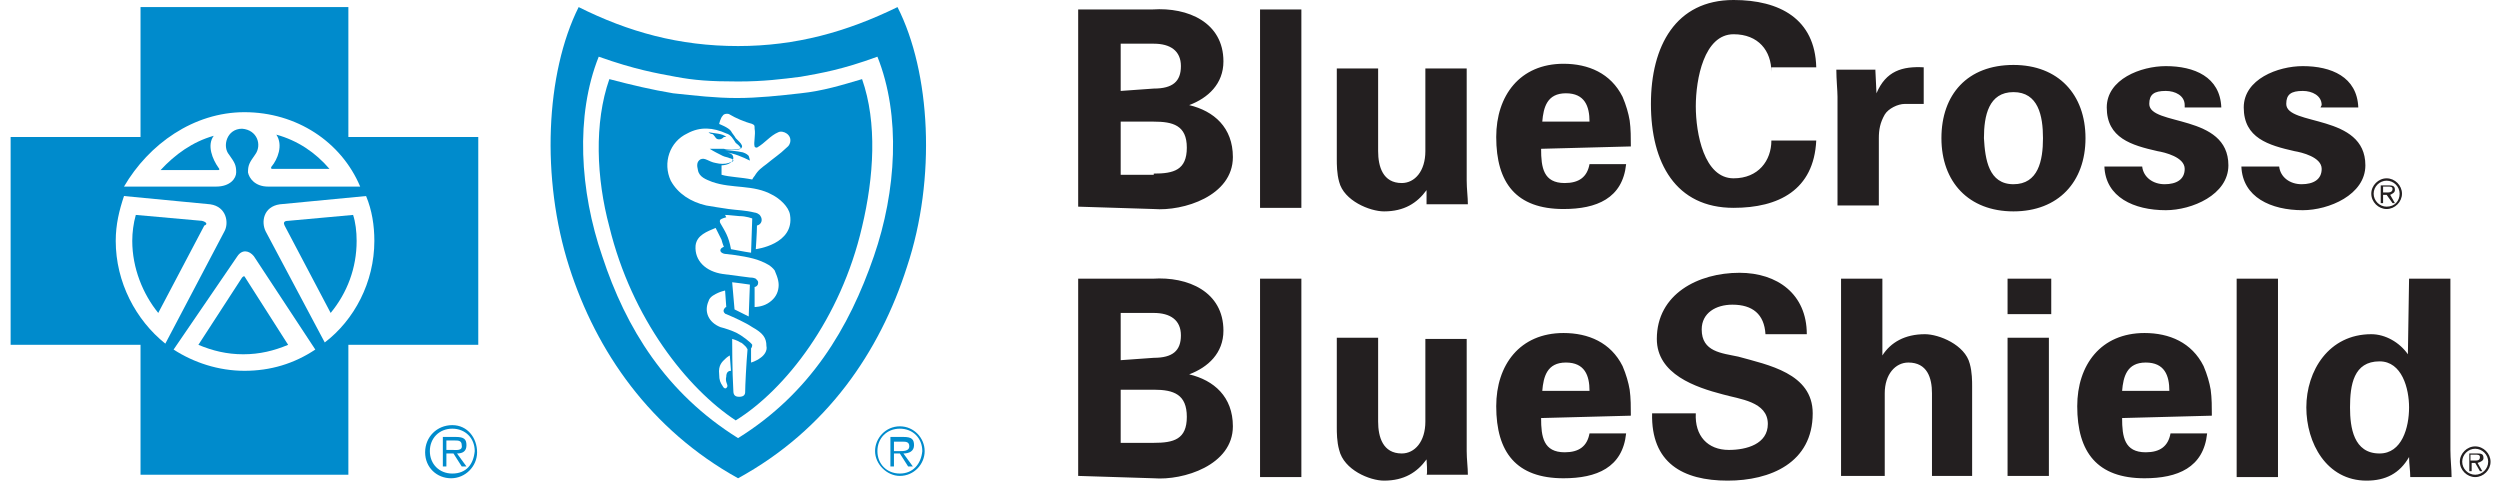 <?xml version="1.0" encoding="UTF-8"?>
<!-- Generator: Adobe Illustrator 26.4.1, SVG Export Plug-In . SVG Version: 6.00 Build 0)  -->
<svg xmlns="http://www.w3.org/2000/svg" xmlns:xlink="http://www.w3.org/1999/xlink" version="1.1" x="0px" y="0px" viewBox="0 0 211.7 41" style="enable-background:new 0 0 211.7 41;" xml:space="preserve">
<style type="text/css">
	.st0{fill:#FFFFFF;}
	.st1{fill:none;stroke:#FFFFFF;stroke-width:2;stroke-miterlimit:10;}
	.st2{fill:#DCDDDE;}
	.st3{fill:#642F4F;}
	.st4{fill:#B0D575;}
	.st5{fill:#FDFDFD;}
	.st6{fill:#19468C;}
	.st7{fill:#D7282E;}
	.st8{fill:#ED1C24;}
	.st9{fill:#757B7F;}
	.st10{fill:#F58734;}
	.st11{fill:#CA383D;}
	.st12{fill:#231F20;}
	.st13{fill:#002677;}
	.st14{fill:#981D21;}
	.st15{fill:#B32126;}
	.st16{fill:#12284C;}
	.st17{fill:#79242F;}
	.st18{fill:#1877F2;}
	.st19{fill:#EA4335;}
	.st20{fill:#FBBC05;}
	.st21{fill:#4285F4;}
	.st22{fill:#34A853;}
	.st23{fill:#FAAF46;}
	.st24{fill:#7DCC30;}
	.st25{fill:#2E353F;}
	.st26{fill-rule:evenodd;clip-rule:evenodd;fill:#2D8CFF;}
	.st27{fill:#E22B27;}
	.st28{fill:#FCBC2F;}
	.st29{fill:#1473E3;}
	.st30{fill:#1473E4;}
	.st31{fill:#65656A;}
	.st32{fill:#818185;}
	.st33{fill:#7CC24D;}
	.st34{fill:#98CC71;}
	.st35{fill-rule:evenodd;clip-rule:evenodd;fill:#7F3F98;}
	.st36{fill:#007698;}
	.st37{fill-rule:evenodd;clip-rule:evenodd;fill:#007698;}
	.st38{fill:#3A3B3F;}
	.st39{fill:#044C7C;}
	.st40{fill:#0075BF;}
	.st41{fill:#F7B16E;}
	.st42{fill:#F15D2F;}
	.st43{fill:#F0514E;}
	.st44{fill-rule:evenodd;clip-rule:evenodd;fill:#0075BF;}
	.st45{fill:#005AAA;}
	.st46{fill:#0070B8;}
	.st47{fill:#004B85;}
	.st48{fill:#DEB209;}
	.st49{fill:#1A3E68;}
	.st50{fill:none;stroke:#1A3E68;stroke-miterlimit:10;}
	.st51{fill:#008BCC;}
	.st52{fill:#231815;}
	.st53{fill:none;stroke:#231815;stroke-width:1.328;}
	.st54{fill-rule:evenodd;clip-rule:evenodd;fill:#0568AF;}
	.st55{fill-rule:evenodd;clip-rule:evenodd;fill:#EC1C24;}
	.st56{fill-rule:evenodd;clip-rule:evenodd;fill:#FFFFFF;}
	.st57{fill:url(#SVGID_1_);}
	.st58{fill:url(#SVGID_00000088094683587462643850000018196443464134737566_);}
	.st59{filter:url(#Adobe_OpacityMaskFilter);}
	.st60{fill:url(#SVGID_00000162310880789443906120000016735020879192844705_);}
	
		.st61{mask:url(#SVGID_00000110447208825295498480000006996413960413657791_);fill:url(#SVGID_00000032621209180807023020000002609004853207358594_);}
	.st62{fill-rule:evenodd;clip-rule:evenodd;fill:#A63593;}
	.st63{fill:#A63593;}
	.st64{clip-path:url(#SVGID_00000039099040096465563940000013456092239633717408_);fill:#FFF200;}
	.st65{fill-rule:evenodd;clip-rule:evenodd;fill:#231F20;}
	.st66{fill:#CC0000;}
	.st67{fill:#005A8C;}
	.st68{fill:#EF8200;}
	.st69{fill:#02AD4E;}
	.st70{fill:url(#SVGID_00000034089488583622670600000015526626720388623499_);}
	.st71{fill:url(#SVGID_00000138550442895727093370000002880528347707607438_);}
	.st72{filter:url(#Adobe_OpacityMaskFilter_00000107570112571310670770000003583524563246245279_);}
	.st73{fill:url(#SVGID_00000061431877110079407220000008369612590760918966_);}
	
		.st74{mask:url(#SVGID_00000006708013719337326900000006930331678407511953_);fill:url(#SVGID_00000063595755320330682120000004587681387340585604_);}
	.st75{clip-path:url(#SVGID_00000094589380576116196900000000542488414988471466_);fill:#FFF200;}
	.st76{display:none;}
	.st77{display:inline;opacity:0.4;fill:#FF00FF;}
</style>
<g id="white">
</g>
<g id="bg">
</g>
<g id="Layer_5">
</g>
<g id="Logo">
	<g>
		<circle class="st0" cx="20.6" cy="20.3" r="11.6"></circle>
		<path class="st0" d="M62.4,5.5c-5,0-12.6-2.3-12.6-2.3s-1.7,4.3-1.7,10.1S53,34.6,62.8,38.5c0,0,14-8.9,14-24.4    c0-9.3-1.4-10.9-1.4-10.9S67.3,5.5,62.4,5.5z"></path>
		<path class="st12" d="M91.3,17.5V0.8h6.3c3-0.2,6,1.1,6,4.4c0,1.9-1.3,3.1-2.9,3.7c2.1,0.5,3.7,1.9,3.7,4.4c0,3.3-4.2,4.6-6.7,4.4    L91.3,17.5L91.3,17.5z M97.7,7.5c1.6,0,2.3-0.6,2.3-1.9s-0.9-1.9-2.3-1.9h-2.8v4L97.7,7.5C97.7,7.6,97.7,7.5,97.7,7.5z M97.7,14.7    c1.7,0,2.8-0.3,2.8-2.2s-1.2-2.2-2.8-2.2h-2.8v4.5H97.7z M110.2,0.8v16.8h-3.5V0.8H110.2z M120.8,16.1c-0.8,1.1-1.9,1.8-3.6,1.8    c-1.2,0-3.4-0.9-3.8-2.5c-0.2-0.7-0.2-1.5-0.2-1.9V5.8h3.5v7c0,1.3,0.4,2.7,2,2.7c1.1,0,2-1,2-2.7v-7h3.5v9.5c0,0.7,0.1,1.4,0.1,2    h-3.5L120.8,16.1z M130.5,12.6c0,1.6,0.2,2.9,2,2.9c1.2,0,1.9-0.5,2.1-1.6h3.1c-0.3,2.9-2.5,3.8-5.3,3.8c-4,0-5.7-2.2-5.7-6.1    c0-3.5,2-6.2,5.7-6.2c2.1,0,4,0.8,5,2.8c0.3,0.7,0.5,1.4,0.6,2c0.1,0.7,0.1,1.5,0.1,2.2L130.5,12.6L130.5,12.6z M134.6,10.3    c0-1.3-0.4-2.4-2-2.4c-1.6,0-1.9,1.2-2,2.4H134.6L134.6,10.3z M150,6.1c0-1.8-1.1-3.2-3.2-3.2c-2.5,0-3.2,3.8-3.2,6.1    s0.7,6.1,3.2,6.1c2.1,0,3.2-1.5,3.2-3.2h3.8c-0.2,4.2-3.2,5.7-7,5.7c-4.9,0-7-3.8-7-8.8c0-4.9,2.1-8.8,7-8.8c3.9,0,6.9,1.6,7,5.7    H150V6.1z M158.8,5.8l0.1,2.1c0.8-1.9,2.2-2.3,4-2.2v3.1h-1.6c-0.6,0-1.4,0.4-1.7,0.9c-0.4,0.7-0.5,1.3-0.5,2v5.7h-3.5V8.2    c0-0.5-0.1-1.5-0.1-2.3H158.8z M170.5,17.9c-3.8,0-6.1-2.5-6.1-6.2s2.2-6.2,6.1-6.2c3.8,0,6.1,2.5,6.1,6.2S174.3,17.9,170.5,17.9z     M170.5,15.6c2.1,0,2.5-2,2.5-3.9s-0.4-3.9-2.5-3.9c-2.1,0-2.5,2-2.5,3.9C168.1,13.5,168.4,15.6,170.5,15.6z M185,8.9    c0-0.8-0.8-1.2-1.6-1.2c-1,0-1.4,0.3-1.4,1.1c0,1.9,6.7,0.8,6.7,5.2c0,2.5-3.1,3.8-5.3,3.8c-2.7,0-5.1-1.1-5.2-3.7h3.2    c0.1,0.9,0.9,1.5,1.9,1.5c1,0,1.7-0.4,1.7-1.3c0-1-1.7-1.4-2.3-1.5c-2.2-0.5-4.3-1.1-4.3-3.7c0-2.4,2.9-3.5,5-3.5    c2.4,0,4.6,0.9,4.7,3.5H185V8.9z M196.6,8.9c0-0.8-0.8-1.2-1.6-1.2c-1,0-1.4,0.3-1.4,1.1c0,1.9,6.7,0.8,6.7,5.2    c0,2.5-3.1,3.8-5.3,3.8c-2.7,0-5.1-1.1-5.2-3.7h3.2c0.1,0.9,0.9,1.5,1.9,1.5c1,0,1.7-0.4,1.7-1.3c0-1-1.7-1.4-2.3-1.5    c-2.2-0.5-4.3-1.1-4.3-3.7c0-2.4,2.9-3.5,5-3.5c2.4,0,4.6,0.9,4.7,3.5h-3.2L196.6,8.9L196.6,8.9z M91.3,40.3V23.6h6.3    c3-0.2,6,1.1,6,4.4c0,1.9-1.3,3.1-2.9,3.7c2.1,0.5,3.7,1.9,3.7,4.4c0,3.3-4.2,4.6-6.7,4.4L91.3,40.3L91.3,40.3z M97.7,30.3    c1.6,0,2.3-0.6,2.3-1.9s-0.9-1.9-2.3-1.9h-2.8v4L97.7,30.3z M97.7,37.5c1.7,0,2.8-0.3,2.8-2.2S99.4,33,97.7,33h-2.8v4.5H97.7z     M110.2,23.6v16.8h-3.5V23.6H110.2z M120.8,38.9c-0.8,1.1-1.9,1.8-3.6,1.8c-1.2,0-3.4-0.9-3.8-2.6c-0.2-0.7-0.2-1.5-0.2-1.9v-7.6    h3.5v7.1c0,1.3,0.4,2.7,2,2.7c1.1,0,2-1,2-2.7v-7h3.5v9.5c0,0.7,0.1,1.4,0.1,2h-3.5C120.9,40.2,120.8,38.9,120.8,38.9z     M130.5,35.4c0,1.6,0.2,2.9,2,2.9c1.2,0,1.9-0.5,2.1-1.6h3.1c-0.3,2.9-2.5,3.8-5.3,3.8c-4,0-5.7-2.2-5.7-6.1c0-3.5,2-6.2,5.7-6.2    c2.1,0,4,0.8,5,2.8c0.3,0.7,0.5,1.4,0.6,2c0.1,0.7,0.1,1.5,0.1,2.2L130.5,35.4L130.5,35.4z M134.6,33.1c0-1.3-0.4-2.4-2-2.4    c-1.6,0-1.9,1.2-2,2.4H134.6L134.6,33.1z M149.5,28.3c-0.1-1.7-1.1-2.5-2.8-2.5c-1.4,0-2.6,0.7-2.6,2.1c0,1.9,1.7,2,3.1,2.3    c2.5,0.7,6.3,1.4,6.3,4.8c0,4.2-3.6,5.7-7.2,5.7c-3.8,0-6.5-1.5-6.4-5.7h3.7c-0.1,1.9,1,3.1,2.8,3.1c1.5,0,3.3-0.5,3.3-2.2    c0-1.9-2.4-2.1-3.8-2.5c-2.3-0.6-5.6-1.7-5.6-4.7c0-3.8,3.5-5.6,7-5.6c3.2,0,5.7,1.8,5.7,5.2L149.5,28.3z M155.9,40.3V23.6h3.5    v6.5c0.7-1.1,1.9-1.8,3.6-1.8c1.2,0,3.4,0.9,3.8,2.5c0.2,0.7,0.2,1.5,0.2,1.9v7.6h-3.4v-7c0-1.3-0.4-2.6-2-2.6c-1.1,0-2,1-2,2.6v7    H155.9L155.9,40.3z M173.7,23.6v3H170v-3H173.7z M173.5,28.6v11.7H170V28.6H173.5z M179.7,35.4c0,1.6,0.2,2.9,2,2.9    c1.2,0,1.9-0.5,2.1-1.6h3.1c-0.3,2.9-2.5,3.8-5.3,3.8c-4,0-5.7-2.2-5.7-6.1c0-3.5,2-6.2,5.7-6.2c2.1,0,4,0.8,5,2.8    c0.3,0.7,0.5,1.4,0.6,2c0.1,0.7,0.1,1.5,0.1,2.2L179.7,35.4L179.7,35.4z M183.7,33.1c0-1.3-0.4-2.4-2-2.4c-1.6,0-1.9,1.2-2,2.4    H183.7L183.7,33.1z M192.9,23.6v16.8h-3.5V23.6H192.9z M204,23.6h3.5v14.5c0,0.8,0.1,1.6,0.1,2.3h-3.5c0-0.6-0.1-1.1-0.1-1.7    c-0.8,1.4-2,2-3.6,2c-3.4,0-5.1-3.2-5.1-6.2c0-3.1,1.9-6.2,5.5-6.2c1.2,0,2.4,0.7,3.1,1.7L204,23.6L204,23.6z M201.5,38.4    c1.9,0,2.5-2.2,2.5-3.9c0-1.6-0.6-3.9-2.5-3.9c-2.2,0-2.5,2-2.5,3.9C199,36.2,199.3,38.4,201.5,38.4z M202.1,17.5    c-0.6,0-1.1-0.5-1.1-1.1c0-0.6,0.5-1.1,1.1-1.1c0.6,0,1.1,0.5,1.1,1.1C203.2,17,202.8,17.5,202.1,17.5 M202.1,15.1    c-0.7,0-1.3,0.6-1.3,1.3c0,0.7,0.6,1.3,1.3,1.3s1.3-0.6,1.3-1.3C203.4,15.7,202.8,15.1,202.1,15.1"></path>
		<path class="st12" d="M202.1,16.3h-0.3v-0.5h0.4c0.2,0,0.4,0,0.4,0.2C202.6,16.3,202.3,16.3,202.1,16.3 M202.8,16.1    c0-0.3-0.1-0.4-0.5-0.4h-0.7v1.5h0.2v-0.7h0.3l0.5,0.7h0.2l-0.4-0.7C202.6,16.4,202.8,16.3,202.8,16.1 M209.6,40.2    c-0.6,0-1.1-0.5-1.1-1.1c0-0.6,0.5-1.1,1.1-1.1c0.6,0,1.1,0.5,1.1,1.1C210.7,39.7,210.2,40.2,209.6,40.2 M209.6,37.8    c-0.7,0-1.3,0.6-1.3,1.3c0,0.7,0.6,1.3,1.3,1.3c0.7,0,1.3-0.6,1.3-1.3C210.9,38.4,210.3,37.8,209.6,37.8"></path>
		<path class="st12" d="M209.5,39h-0.3v-0.5h0.4c0.2,0,0.4,0,0.4,0.2C210,39,209.8,39,209.5,39 M210.3,38.8c0-0.3-0.1-0.4-0.5-0.4    h-0.7v1.5h0.2v-0.7h0.3l0.4,0.7h0.2l-0.4-0.7C210.1,39.1,210.3,39,210.3,38.8"></path>
		<g>
			<path class="st51" d="M38.3,36C37,36,36,37,36,38.3s1,2.2,2.2,2.2c1.2,0,2.2-1,2.2-2.2S39.6,36,38.3,36z M38.3,40.1     c-1.1,0-1.9-0.8-1.9-1.9s0.8-1.9,1.9-1.9s1.9,0.8,1.9,1.9C40.1,39.3,39.5,40.1,38.3,40.1z"></path>
			<path class="st51" d="M39.5,37.7c0-0.5-0.2-0.7-0.9-0.7h-1.1v2.5h0.3v-1.1h0.6l0.7,1.1h0.4l-0.8-1.1     C39.2,38.4,39.5,38.2,39.5,37.7z M38.3,38.1h-0.5v-0.8h0.7c0.3,0,0.6,0,0.6,0.4C39.2,38.2,38.6,38.1,38.3,38.1z M20.7,23.4     c-0.1,0-0.1,0-0.2,0.1l-3.7,5.7c1.2,0.5,2.4,0.8,3.8,0.8c1.4,0,2.6-0.3,3.8-0.8L20.7,23.4C20.8,23.4,20.7,23.4,20.7,23.4z      M17.1,18.7l-5.6-0.5c-0.2,0.7-0.3,1.5-0.3,2.2c0,2.3,0.9,4.5,2.2,6.1l3.9-7.4C17.6,19,17.5,18.8,17.1,18.7z"></path>
			<path class="st51" d="M29.5,11.6v-11H11.9v11h-11v17.6h11v11h17.6v-11h11V11.6H29.5z M20.7,9.5c4.4,0,8.2,2.5,9.8,6.3h-7.8     c-1.1,0-1.6-0.7-1.7-1.2c0-0.6,0.1-0.8,0.6-1.5c0.6-0.8,0.2-2.1-1.1-2.2c-1.3,0-1.7,1.5-1.1,2.2c0.5,0.7,0.6,0.9,0.6,1.5     c0,0.5-0.5,1.2-1.7,1.2h-7.8C12.6,12.2,16.4,9.5,20.7,9.5z M9.8,20.4c0-1.4,0.3-2.6,0.7-3.8l7.3,0.7c1.4,0.2,1.6,1.6,1.2,2.3     l-5,9.5C11.5,27.1,9.8,23.9,9.8,20.4z M26.7,29.6c-1.8,1.2-3.8,1.8-6,1.8s-4.3-0.7-6-1.8l5.4-7.9c0.4-0.6,1-0.5,1.4,0L26.7,29.6z      M27.5,29l-5-9.4c-0.4-0.8-0.2-2.1,1.2-2.3l7.3-0.7c0.5,1.2,0.7,2.5,0.7,3.8C31.7,23.9,30,27.1,27.5,29z"></path>
			<path class="st51" d="M27.9,14.3c-1.2-1.4-2.7-2.4-4.5-2.9c0.6,0.9,0.1,2.1-0.4,2.7c-0.1,0.1,0,0.2,0,0.2H27.9z M24.4,18.7     c-0.4,0-0.4,0.2-0.3,0.4l3.9,7.4c1.4-1.7,2.2-3.8,2.2-6.1c0-0.8-0.1-1.6-0.3-2.2L24.4,18.7z M18.1,11.5c-1.8,0.5-3.3,1.6-4.5,2.9     h4.9c0.1,0,0.1-0.1,0-0.2C18,13.5,17.5,12.3,18.1,11.5z"></path>
		</g>
		<g>
			<path class="st51" d="M76,0.6c-4.3,2.1-8.6,3.3-13.5,3.3c-5,0-9.3-1.2-13.5-3.3c-2.8,5.6-3.2,14.5-0.8,22     c2.3,7.2,6.9,13.8,14.3,17.9c7.5-4.1,12-10.7,14.3-17.9C79.3,15.1,78.8,6.1,76,0.6z M74,21.7c-2.1,6.1-5.4,11.6-11.5,15.4     c-6.1-3.8-9.5-9.3-11.5-15.4c-1.9-5.5-2.3-11.9-0.3-16.9c3.1,1.1,4.9,1.4,6.5,1.7c1.6,0.3,2.9,0.4,5.3,0.4c2.2,0,3.7-0.2,5.3-0.4     c1.7-0.3,3.5-0.6,6.5-1.7C76.3,9.8,75.9,16.2,74,21.7z"></path>
			<path class="st51" d="M67.8,7.9c-1.8,0.2-3.6,0.4-5.4,0.4c-1.8,0-3.5-0.2-5.4-0.4c-1.8-0.3-3.5-0.7-5.4-1.2     c-1.3,3.7-1.1,8.4,0,12.5c1.9,7.8,6.6,13.7,10.7,16.4c4.2-2.6,8.9-8.6,10.7-16.4c1-4.2,1.3-8.8,0-12.5     C71.3,7.2,69.7,7.7,67.8,7.9z M61.5,31.9c-0.1,0.4,0.1,0.6,0.1,0.8c-0.1,0.3-0.3,0.2-0.4,0c-0.2-0.3-0.3-0.5-0.3-1     c-0.1-0.8,0.3-1.1,0.5-1.3s0.4-0.3,0.4-0.3l0.1,1.3C61.7,31.4,61.5,31.5,61.5,31.9z M63.1,33.2c0,0.2-0.1,0.4-0.5,0.4     c-0.3,0-0.5-0.1-0.5-0.5c-0.1-1.6-0.1-4.4-0.1-4.4s0.4,0.1,0.7,0.3c0.1,0,0.3,0.2,0.5,0.4c0,0.1,0.1,0.1,0.1,0.2     C63.2,30.7,63.1,32.7,63.1,33.2z M64.4,30.3c-0.4,0.3-0.8,0.4-0.8,0.4v-1.2c0,0,0.1-0.1,0.1-0.3c-0.1-0.2-0.9-0.8-1.3-1     C62,28,61.4,27.8,61,27.7c-1-0.4-1.4-1.3-1-2.2c0.1-0.4,0.6-0.6,0.8-0.7s0.6-0.2,0.6-0.2l0.1,1.4c0,0-0.1,0-0.2,0.2     s0.1,0.4,0.2,0.4c0.7,0.3,1.6,0.7,2.2,1.1c0.9,0.5,1.2,0.9,1.2,1.6C65,29.7,64.7,30.1,64.4,30.3z M62,23.9     c0.7,0.1,0.9,0.1,1.5,0.2l-0.1,2.7l-0.6-0.3l-0.6-0.3L62,23.9z M65.9,24.5c-0.1,0.5-0.4,0.9-0.9,1.2C64.5,26,63.9,26,63.9,26     v-1.7c0,0,0.1,0,0.2-0.1c0.1-0.1,0.1-0.2,0.1-0.3c0-0.1-0.1-0.2-0.2-0.3c-0.2-0.1-0.4-0.1-0.5-0.1l-2.3-0.3     c-1.4-0.2-2.4-1.1-2.3-2.4c0.1-0.9,1-1.2,1.7-1.5l0.5,1c0.1,0.4,0.2,0.6,0.2,0.6s-0.3,0.1-0.3,0.3s0.3,0.3,0.4,0.3     c1,0.1,2.3,0.3,3,0.6c0.5,0.2,0.9,0.4,1.2,0.8C65.9,23.6,66,24,65.9,24.5z M61.4,18.2c0,0,0.3,0,1.2,0.1c0.6,0,1.1,0.2,1.1,0.2     l-0.1,2.9c-0.7-0.1-1.1-0.2-1.7-0.3c-0.2-1.1-0.5-1.5-0.9-2.2c-0.1-0.2,0-0.3,0-0.3c0.1-0.1,0.5-0.2,0.5-0.2L61.4,18.2z M64,21.1     c0,0,0.1-1.4,0.1-2c0.4-0.1,0.5-0.5,0.3-0.8C64.3,18.1,64,18,63.9,18c-0.8-0.2-1.5-0.2-2.2-0.3c-0.7-0.1-1.3-0.2-1.9-0.3     c-1.3-0.3-2.4-1-3-2.1c-0.7-1.5-0.1-3.3,1.4-4c1.1-0.6,2.2-0.5,3.3,0c0.4,0.1,0.6,0.5,0.8,0.8c0.1,0.1,0.3,0.2,0.4,0.4     c0.1,0.1-0.1,0.1-0.1,0.1c-0.2,0.1-1.1,0.1-1.3,0h-1.2c0.3,0.2,0.7,0.4,1.1,0.6c0.2,0.1,0.4,0.1,0.6,0.2c0.1,0,0.3,0.1,0.3,0.2     c0,0.1-0.2,0.1-0.4,0.2c-0.3,0.1-0.7,0.1-1.1,0c-0.6-0.1-0.9-0.5-1.3-0.3c-0.3,0.2-0.3,0.5-0.2,0.9c0.1,0.6,0.7,0.8,1.2,1     c1.7,0.6,3.5,0.2,5.1,1.1c0.6,0.3,1.4,1,1.5,1.7C67.3,20.7,64,21.1,64,21.1z M66.9,12.1c-0.1,0.3-0.2,0.3-0.4,0.5     c-0.4,0.4-1,0.8-1.6,1.3c-0.4,0.3-0.7,0.5-1,1c-0.1,0.1-0.2,0.3-0.2,0.3c-1-0.2-1.9-0.2-2.6-0.4v-0.8c0,0,0.9,0,1-0.6     c0,0,0-0.2-0.1-0.3c-0.1-0.1-0.4-0.2-0.5-0.2c0.7,0.1,1.4,0.4,2,0.7c0-0.1-0.1-0.4-0.1-0.4c-0.1-0.1-0.2-0.2-0.5-0.3     c-0.4-0.1-1.5-0.2-1.5-0.2h0.9c0.2,0,0.5-0.1,0.5-0.2c0.1-0.1,0-0.3-0.2-0.5l-0.3-0.3c-0.1-0.2-0.3-0.4-0.4-0.6     c-0.2-0.3-1-0.6-1-0.6S61,10,61.2,9.8c0.1-0.2,0.5-0.2,0.6-0.1c0.5,0.3,1.2,0.6,1.9,0.8c0.2,0.1,0.2,0.1,0.2,0.4     c0.1,0.5-0.1,1.2,0,1.5c0,0.1,0.2,0.1,0.2,0.1c0.7-0.4,1.1-1,1.8-1.3C66.3,11,67.1,11.4,66.9,12.1z M76.2,36.1     c-1.2,0-2.1,1-2.1,2.1s1,2.1,2.1,2.1c1.2,0,2.1-1,2.1-2.1S77.4,36.1,76.2,36.1z M76.2,40.1c-1.1,0-1.9-0.8-1.9-1.9     s0.8-1.9,1.9-1.9c1.1,0,1.9,0.8,1.9,1.9C78,39.3,77.3,40.1,76.2,40.1z"></path>
			<path class="st51" d="M77.4,37.7c0-0.5-0.2-0.7-0.9-0.7h-1.1v2.5h0.3v-1.1h0.5l0.7,1.1h0.4l-0.8-1.1C77,38.4,77.4,38.2,77.4,37.7     z M76.2,38.2h-0.5v-0.8h0.7c0.3,0,0.6,0,0.6,0.4S76.5,38.2,76.2,38.2z M60.4,11.4c0.2,0.2,0.2,0.4,0.5,0.4c0.2,0,0.3-0.1,0.4-0.2     h0.2c-0.3-0.3-1-0.3-1.5-0.4C60.2,11.4,60.3,11.3,60.4,11.4z"></path>
		</g>
	</g>
</g>
<g id="canvas_for_dev_slices" class="st76">
</g>
</svg>
